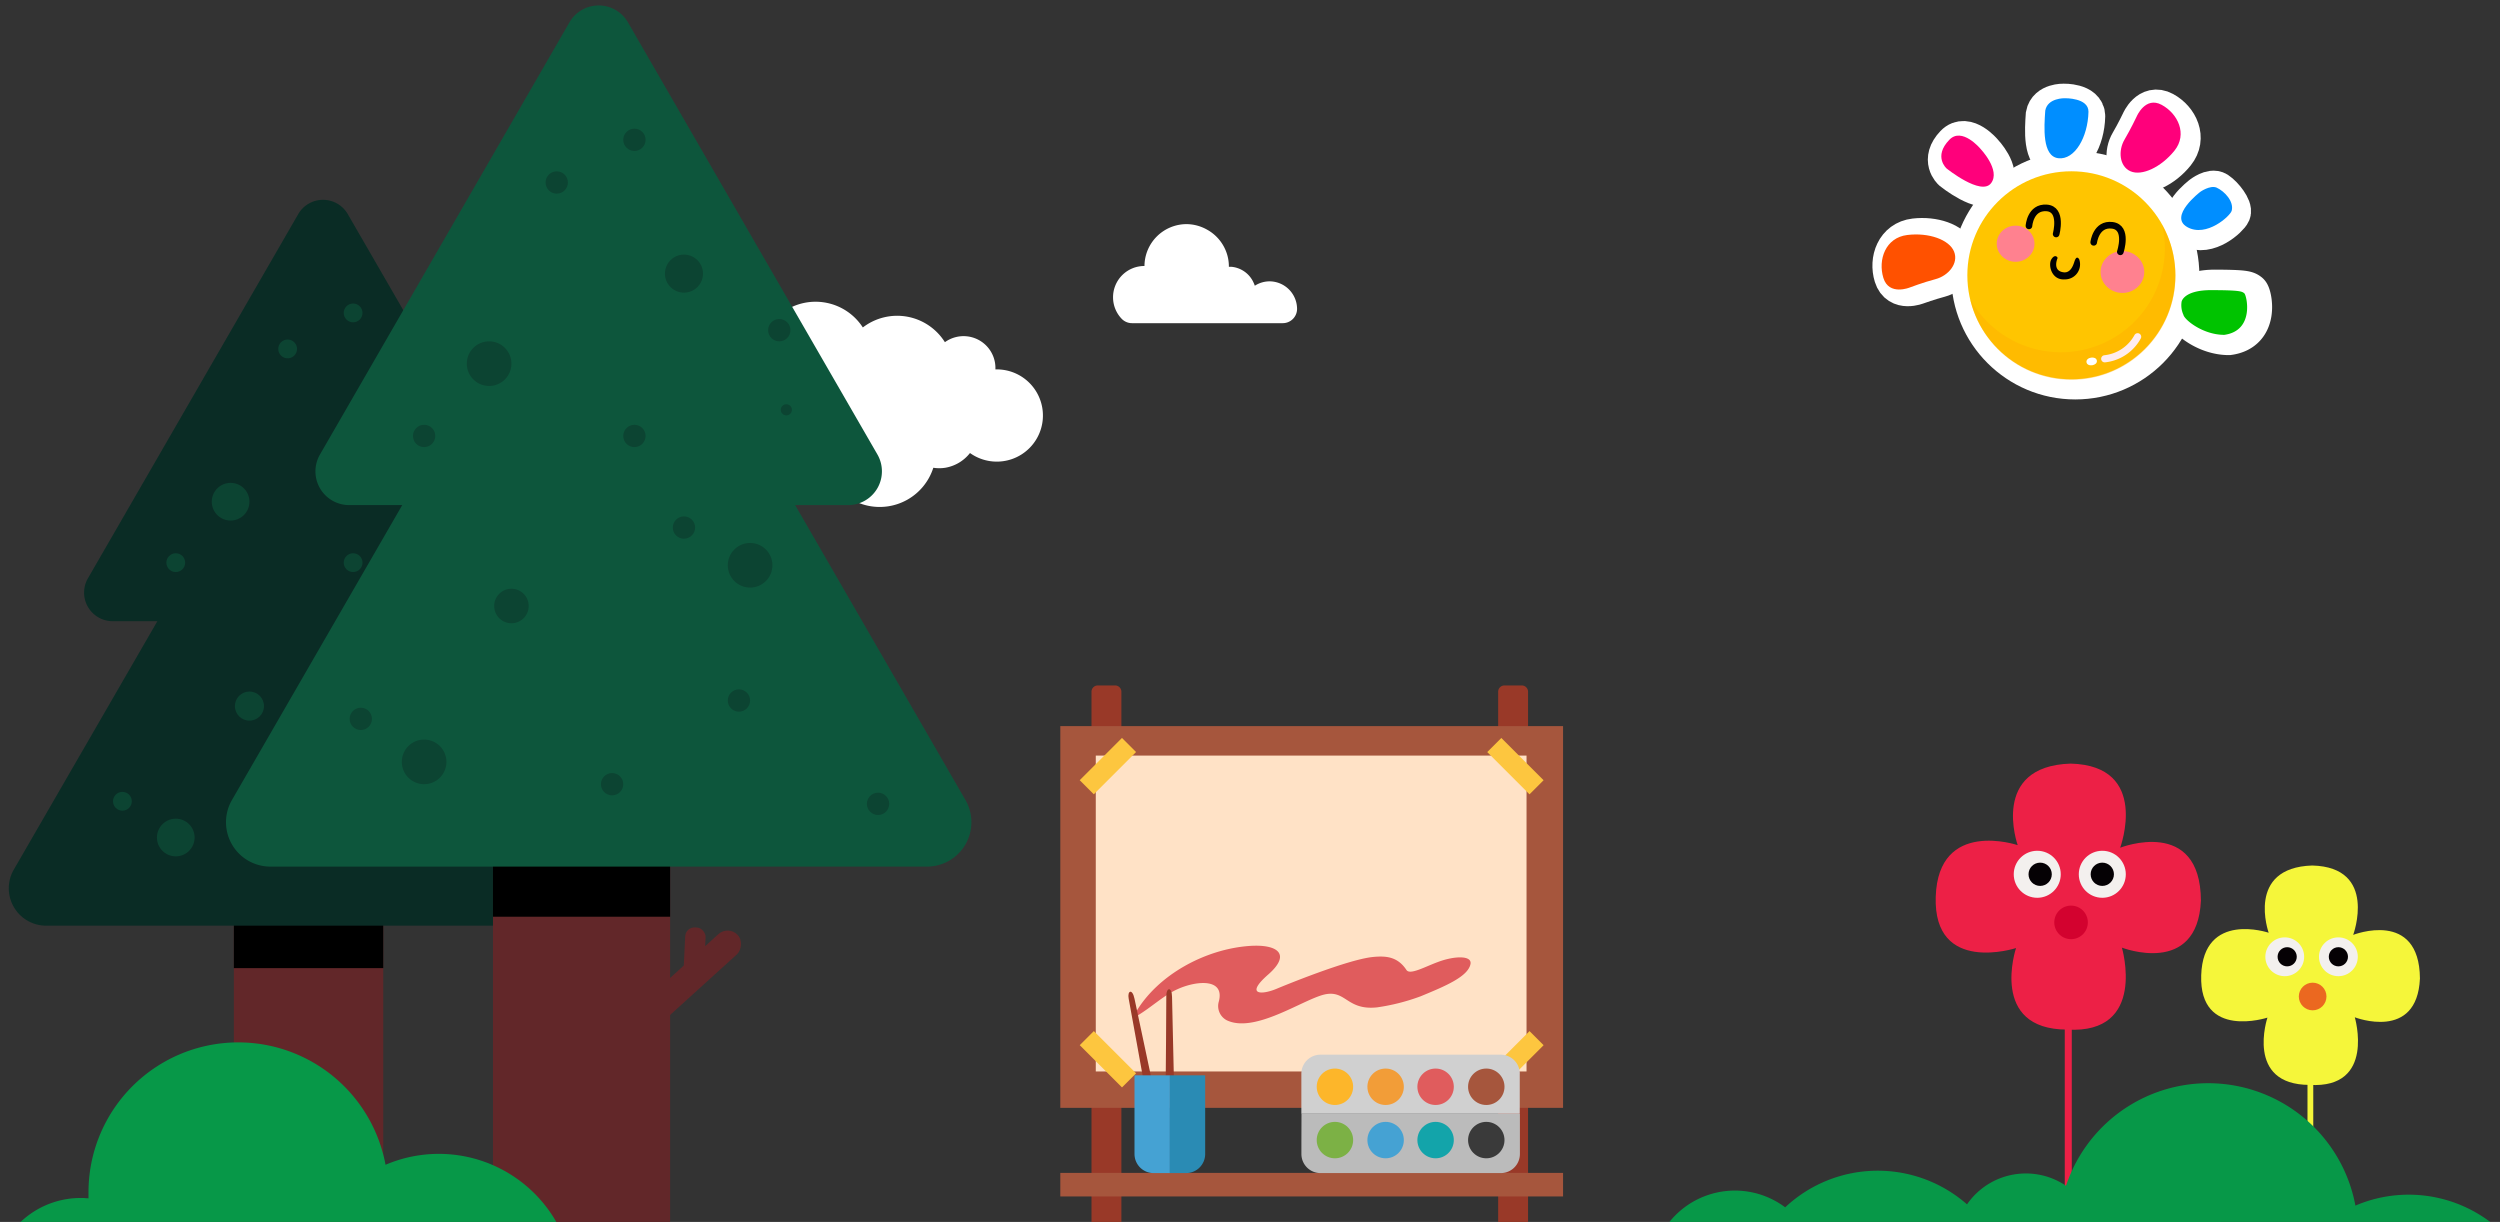 <svg id="图层_1" data-name="图层 1" xmlns="http://www.w3.org/2000/svg" xmlns:xlink="http://www.w3.org/1999/xlink" viewBox="0 0 524.26 256.25"><rect x="0" y="0" width="524.26" height="256.25" fill="#333333" stroke="none"/><defs><style>.cls-1,.cls-45,.cls-46{fill:none;}.cls-2{clip-path:url(#clip-path);}.cls-3{fill:#ed2046;}.cls-4{fill:#f3f0ee;}.cls-5{fill:#050104;}.cls-6{fill:#d3022f;}.cls-7{fill:#f5f63a;}.cls-8{fill:#eb6820;}.cls-32,.cls-9{fill:#fff;}.cls-10{fill:#622729;}.cls-11{fill:#0a2c25;}.cls-12{fill:#0c4432;}.cls-13{fill:#0d563c;}.cls-14{fill:#079848;}.cls-15{fill:#993928;}.cls-16{fill:#a6563d;}.cls-17{fill:#ffe2c6;}.cls-18{fill:#fdc63f;}.cls-19{fill:#e05c5d;}.cls-20{fill:#bbb;}.cls-21{fill:#d0d0d0;}.cls-22{fill:#fdb62a;}.cls-23{fill:#7cb145;}.cls-24{fill:#f29d38;}.cls-25{fill:#45a2d3;}.cls-26{fill:#13a4aa;}.cls-27{fill:#3a3a3a;}.cls-28{fill:#2a8bb4;}.cls-29{fill:#f2ce00;}.cls-29,.cls-30,.cls-31,.cls-32,.cls-33,.cls-34,.cls-35,.cls-36,.cls-37{stroke:#fff;stroke-miterlimit:10;stroke-width:8.43px;}.cls-30{fill:#c40000;}.cls-31{fill:#ff637f;}.cls-33{fill:#161616;}.cls-34,.cls-41{fill:#ff007b;}.cls-35,.cls-42{fill:#008eff;}.cls-36,.cls-43{fill:#00c300;}.cls-37,.cls-44{fill:#ff5100;}.cls-38{fill:#ffc500;}.cls-39{fill:#ffa900;opacity:0.36;}.cls-40{fill:#ff818f;}.cls-45{stroke:#ffecef;stroke-width:1.5px;}.cls-45,.cls-46{stroke-linecap:round;stroke-linejoin:round;}.cls-46{stroke:#000;stroke-width:1.39px;}.cls-47{fill:#000002;}</style><clipPath id="clip-path"><rect class="cls-1" y="-20.36" width="524.26" height="276.61"/></clipPath></defs><g class="cls-2"><path class="cls-3" d="M423.12,177.23s-5.91-16.57,11.11-17.1c16.74.44,10.38,17.64,10.38,17.64s16.84-6.63,16.93,11.1c-.72,16-16.57,9.85-16.57,9.85s5.37,18.18-11.46,17.19c-16.48,0-10.74-17.1-10.74-17.1s-17.38,5.68-16.84-10.77S423.12,177.23,423.12,177.23Z"/><rect class="cls-3" x="432.99" y="212.08" width="1.47" height="37.21"/><circle class="cls-4" cx="427.22" cy="183.34" r="4.93"/><circle class="cls-4" cx="440.86" cy="183.34" r="4.93"/><circle class="cls-5" cx="427.83" cy="183.34" r="2.44"/><circle class="cls-5" cx="440.86" cy="183.34" r="2.44"/><circle class="cls-6" cx="434.31" cy="193.43" r="3.52"/><path class="cls-7" d="M475.75,195.6s-4.88-13.66,9.15-14.1c13.82.37,8.57,14.55,8.57,14.55s13.89-5.47,14,9.15c-.59,13.23-13.66,8.13-13.66,8.13s4.43,15-9.46,14.18c-13.59,0-8.86-14.11-8.86-14.11s-14.33,4.69-13.89-8.88S475.75,195.6,475.75,195.6Z"/><rect class="cls-7" x="483.89" y="224.35" width="1.21" height="30.69"/><circle class="cls-4" cx="479.12" cy="200.64" r="4.07"/><circle class="cls-4" cx="490.37" cy="200.64" r="4.07"/><circle class="cls-5" cx="479.63" cy="200.64" r="2.01"/><circle class="cls-5" cx="490.37" cy="200.64" r="2.01"/><circle class="cls-8" cx="484.97" cy="208.97" r="2.9"/><path class="cls-9" d="M145,90.26a6.2,6.2,0,0,0,7.15,5.1A6.26,6.26,0,0,0,155,94.1c0,.05,0,.11,0,.16A11.8,11.8,0,0,0,174.62,101a11.8,11.8,0,0,0,21.1-2.91,8.15,8.15,0,0,0,2.51,0A8.35,8.35,0,0,0,203.41,95a9.67,9.67,0,1,0,5.33-17.53,6.68,6.68,0,0,0-10.59-5.71,11.81,11.81,0,0,0-17.21-3.09,11.8,11.8,0,0,0-21.59,4.73,7.46,7.46,0,0,0-2.83-.08,7.32,7.32,0,0,0-6,8.43,8.15,8.15,0,0,0,.35,1.31,5.56,5.56,0,0,0-.81.08A6.2,6.2,0,0,0,145,90.26Z"/><rect class="cls-10" x="49.04" y="183.05" width="31.33" height="76.9"/><rect x="49.04" y="171.69" width="31.33" height="31.33"/><path class="cls-11" d="M132.57,182.35l-30.09-52.13h9.38a6,6,0,0,0,5.17-9L72.9,44.85a6,6,0,0,0-10.33,0L18.44,121.27a6,6,0,0,0,5.17,9H33L2.9,182.35a7.84,7.84,0,0,0,6.79,11.77H125.78A7.84,7.84,0,0,0,132.57,182.35Z"/><circle class="cls-12" cx="48.36" cy="105.21" r="3.95"/><circle class="cls-12" cx="82.82" cy="89.29" r="3.37"/><circle class="cls-12" cx="94.51" cy="140.87" r="3.95"/><circle class="cls-12" cx="52.31" cy="148.07" r="3.05"/><circle class="cls-12" cx="25.67" cy="168.03" r="1.97"/><circle class="cls-12" cx="82.82" cy="134.19" r="1.97"/><circle class="cls-12" cx="74.05" cy="65.62" r="1.97"/><circle class="cls-12" cx="60.32" cy="73.17" r="1.97"/><circle class="cls-12" cx="36.86" cy="117.99" r="1.97"/><circle class="cls-12" cx="74.05" cy="117.99" r="1.97"/><circle class="cls-12" cx="99.67" cy="99.29" r="1.97"/><circle class="cls-12" cx="100.92" cy="113.37" r="0.99"/><circle class="cls-12" cx="36.86" cy="175.63" r="3.95"/><circle class="cls-12" cx="70.1" cy="179.58" r="1.97"/><circle class="cls-12" cx="117.14" cy="183.05" r="1.97"/><circle class="cls-12" cx="92.54" cy="164.78" r="1.97"/><rect class="cls-10" x="103.38" y="168.57" width="37.15" height="91.19"/><rect x="103.38" y="155.09" width="37.15" height="37.15"/><path class="cls-13" d="M202.44,167.73l-35.69-61.81h11.12A7.08,7.08,0,0,0,184,95.31L131.68,4.68a7.08,7.08,0,0,0-12.26,0L67.1,95.31a7.07,7.07,0,0,0,6.12,10.61H84.35L48.66,167.73a9.31,9.31,0,0,0,8.06,14H194.38A9.31,9.31,0,0,0,202.44,167.73Z"/><circle class="cls-12" cx="102.57" cy="76.26" r="4.68"/><circle class="cls-12" cx="143.43" cy="57.38" r="3.99"/><circle class="cls-12" cx="157.3" cy="118.54" r="4.68"/><circle class="cls-12" cx="107.25" cy="127.08" r="3.62"/><circle class="cls-12" cx="75.66" cy="150.75" r="2.34"/><circle class="cls-12" cx="143.43" cy="110.63" r="2.34"/><circle class="cls-12" cx="133.04" cy="29.32" r="2.34"/><circle class="cls-12" cx="116.75" cy="38.27" r="2.34"/><circle class="cls-12" cx="88.94" cy="91.42" r="2.34"/><circle class="cls-12" cx="133.04" cy="91.42" r="2.34"/><circle class="cls-12" cx="163.42" cy="69.24" r="2.34"/><circle class="cls-12" cx="164.9" cy="85.94" r="1.17"/><circle class="cls-12" cx="88.94" cy="159.77" r="4.68"/><circle class="cls-12" cx="128.36" cy="164.45" r="2.34"/><circle class="cls-12" cx="184.13" cy="168.57" r="2.34"/><circle class="cls-12" cx="154.96" cy="146.9" r="2.34"/><rect class="cls-10" x="137.47" y="189.71" width="5.75" height="38.78" rx="2.88" transform="translate(79.77 453.55) rotate(-132.21)"/><rect class="cls-10" x="143.5" y="194.49" width="4.28" height="11.39" rx="1.94" transform="translate(281.37 407.22) rotate(-177.21)"/><path class="cls-14" d="M122.06,259.37a17.4,17.4,0,0,0-3.7.38,28.4,28.4,0,0,0-37.51-15.49,31.41,31.41,0,0,0-62.29,5.63c0,.47,0,.94,0,1.4-.38,0-.76-.06-1.14-.06a18.29,18.29,0,1,0-.18,36.57,18.83,18.83,0,0,0,2.72-.21,17.61,17.61,0,0,0,32.18,7.75A15,15,0,0,0,73.3,291.7a28.36,28.36,0,0,0,38.13-.62,17.61,17.61,0,1,0,10.63-31.71Z"/><path class="cls-14" d="M535.16,267.92a17.49,17.49,0,0,0-3.71.38,28.4,28.4,0,0,0-37.51-15.48,31.41,31.41,0,0,0-62.29,5.62c0,.47,0,.94,0,1.4-.38,0-.75-.06-1.14-.06a18.29,18.29,0,1,0-.18,36.57,17.42,17.42,0,0,0,2.72-.21,17.61,17.61,0,0,0,32.18,7.75,15,15,0,0,0,21.13-3.64,28.37,28.37,0,0,0,38.13-.61,17.62,17.62,0,1,0,10.64-31.72Z"/><path class="cls-14" d="M363.7,284.86a17.33,17.33,0,0,0,3.7-.38A28.4,28.4,0,0,0,404.91,300a31.41,31.41,0,0,0,62.29-5.63c0-.47,0-.94,0-1.4.38,0,.76.06,1.14.06a18.29,18.29,0,1,0,.18-36.57,18.83,18.83,0,0,0-2.72.21,17.61,17.61,0,0,0-32.18-7.75,15,15,0,0,0-21.13,3.64,28.36,28.36,0,0,0-38.13.62,17.61,17.61,0,1,0-10.63,31.71Z"/><path class="cls-9" d="M233.41,62.3a6.51,6.51,0,0,0,1.79,4.53,3,3,0,0,0,2.19.94H269a3,3,0,0,0,3-3v0A5.8,5.8,0,0,0,266.31,59h0a5.72,5.72,0,0,0-3.17.92,5.42,5.42,0,0,0-.22-.56,5.66,5.66,0,0,0-4.66-3.41l-.56,0a8.64,8.64,0,0,0-.68-3.45,8.84,8.84,0,0,0-3.89-4.34A8.93,8.93,0,0,0,248.89,47,8.84,8.84,0,0,0,240,55.78,6.56,6.56,0,0,0,233.41,62.3Z"/><path class="cls-15" d="M235.16,259.76V145.06a1.32,1.32,0,0,0-1.33-1.32h-3.61a1.32,1.32,0,0,0-1.33,1.32v114.7Z"/><path class="cls-15" d="M320.44,259.76V145.06a1.32,1.32,0,0,0-1.33-1.32H315.5a1.32,1.32,0,0,0-1.33,1.32v114.7Z"/><rect class="cls-16" x="222.35" y="152.27" width="105.43" height="80.05"/><rect class="cls-16" x="222.35" y="245.96" width="105.43" height="4.94"/><rect class="cls-17" x="229.79" y="158.45" width="90.33" height="66.24"/><rect class="cls-18" x="226.07" y="158.57" width="12.53" height="4.18" transform="translate(-45.56 211.34) rotate(-45)"/><rect class="cls-18" x="230.25" y="215.86" width="4.18" height="12.53" transform="translate(-89.02 229.35) rotate(-45)"/><rect class="cls-18" x="311.53" y="220.04" width="12.53" height="4.18" transform="translate(-63.99 289.78) rotate(-45)"/><rect class="cls-18" x="315.7" y="154.4" width="4.18" height="12.53" transform="translate(-20.53 271.77) rotate(-45)"/><path class="cls-19" d="M294.94,203.41c-1.9-2.87-4.4-3-7.18-2.71-5.42.61-18.71,6.09-20.07,6.66-3.18,1.33-6.66,1.31-1.74-3s1.9-6.37-3.79-6c-9.26.61-19.43,6-24.1,14.14-.17.28.13.68.45.49,3.06-1.84,5.53-4.27,8.52-5.6,4-1.78,10-2.28,8.51,2.82a3.36,3.36,0,0,0,1.73,3.75c5.45,2.6,14.53-3.39,19.43-5.1,5.59-2,5.24,3.12,12.08,2.39a44.14,44.14,0,0,0,9.13-2.32c5.18-2.14,9.95-4.13,10.46-6.77.35-1.84-3.38-1.72-6.79-.44C298.78,202.74,295.68,204.52,294.94,203.41Z"/><path class="cls-20" d="M272.91,239.46V242a4,4,0,0,0,4,4h37.82a4,4,0,0,0,4-4v-8.4h-45.8Z"/><path class="cls-21" d="M318.71,225.17a4,4,0,0,0-4-4H276.9a4,4,0,0,0-4,4v8.4h45.8v-8.4Z"/><circle class="cls-22" cx="279.94" cy="227.9" r="3.82"/><circle class="cls-23" cx="279.94" cy="239.08" r="3.82"/><circle class="cls-24" cx="290.57" cy="227.9" r="3.82"/><circle class="cls-25" cx="290.57" cy="239.08" r="3.82"/><circle class="cls-19" cx="301.05" cy="227.9" r="3.82"/><circle class="cls-26" cx="301.05" cy="239.08" r="3.82"/><circle class="cls-16" cx="311.68" cy="227.9" r="3.82"/><circle class="cls-27" cx="311.68" cy="239.08" r="3.82"/><path class="cls-15" d="M239.9,227.14s-2.88-16-3.21-17.7.77-2.21,1.22,0,3.76,17.7,3.76,17.7Z"/><path class="cls-15" d="M244.45,226.81s.15-16.3.13-18,1.17-2,1.2.23.41,18.09.41,18.09Z"/><path class="cls-25" d="M237.91,225.5V242a4,4,0,0,0,4,4h3.43V225.5Z"/><path class="cls-28" d="M252.73,242V225.5h-7.41V246h3.43A4,4,0,0,0,252.73,242Z"/><circle class="cls-29" cx="435.19" cy="57.74" r="21.81"/><path class="cls-30" d="M433.07,55.64a15,15,0,0,1-7.2-.07s.26,3.53,3.62,3.57S433.07,55.64,433.07,55.64Z"/><circle class="cls-31" cx="419.06" cy="52.7" r="3.34"/><circle class="cls-31" cx="442.1" cy="54.97" r="3.86"/><ellipse class="cls-32" cx="437.16" cy="48.99" rx="4.78" ry="4.23" transform="matrix(0.01, -1, 1, 0.01, 383.46, 485.59)"/><ellipse class="cls-33" cx="436.15" cy="49.36" rx="2.97" ry="3.44" transform="translate(-2.28 28.41) rotate(-3.72)"/><ellipse class="cls-32" cx="437.56" cy="47.44" rx="1.3" ry="1.45" transform="translate(-0.64 88.52) rotate(-11.54)"/><ellipse class="cls-32" cx="422.68" cy="48.83" rx="4.3" ry="3.8" transform="translate(369.29 470.97) rotate(-89.38)"/><ellipse class="cls-33" cx="421.78" cy="49.17" rx="2.67" ry="3.09" transform="translate(-2.3 27.48) rotate(-3.72)"/><ellipse class="cls-32" cx="423.04" cy="47.44" rx="1.17" ry="1.3" transform="translate(-0.94 85.62) rotate(-11.54)"/><path class="cls-34" d="M409.47,35.75s-2.51-2.21.5-5.36c2.34-2.48,5.8,1.64,5.8,1.64s3.83,4,2,6.44S409.47,35.75,409.47,35.75Z"/><path class="cls-35" d="M432.75,21.76s-3.28-.1-3.73,2.33c-.22,3.17-.61,8.74,2.51,9.13s5.61-4,5.73-8.85C437.26,21.64,432.75,21.76,432.75,21.76Z"/><path class="cls-34" d="M449,25.59s1.62-3.84,4.69-2.18,4.93,5.54,2.42,8.65-6.14,4.81-8.28,3.88-2.35-3.92-1.13-6S449,25.59,449,25.59Z"/><path class="cls-35" d="M461.81,41s2-1.52,3.08-.81c1.41.93,3.29,3.45,2.9,4.39s-4.82,5.17-8.46,3.12S461.81,41,461.81,41Z"/><path class="cls-36" d="M458.28,63.21s.41-2.48,6.37-2.45,6.46.25,7,.68,2.24,7.91-4.27,8.81c-4.54,0-8.45-3.2-8.67-4.26A4.87,4.87,0,0,1,458.28,63.21Z"/><path class="cls-37" d="M402.06,59.62s-3.84,1.6-4.87-1.74.38-7.4,4.35-7.86,7.76.9,8.63,3.06-1.09,4.44-3.4,5.06S402.06,59.62,402.06,59.62Z"/><circle class="cls-38" cx="434.37" cy="57.73" r="21.81"/><path class="cls-39" d="M453.4,47.15a21.58,21.58,0,0,1,.58,4.92,21.81,21.81,0,0,1-40.81,10.7A21.8,21.8,0,1,0,453.4,47.15Z"/><ellipse class="cls-40" cx="445.08" cy="57.04" rx="4.58" ry="4.39"/><ellipse class="cls-40" cx="422.68" cy="51.11" rx="3.96" ry="3.79"/><path class="cls-41" d="M408.21,35.33s-2.83-2.49.56-6c2.64-2.79,6.52,1.85,6.52,1.85s4.32,4.51,2.24,7.24S408.21,35.33,408.21,35.33Z"/><path class="cls-42" d="M433,20.6s-3.6-.11-4.1,2.58c-.25,3.49-.67,9.61,2.75,10s6.19-4.41,6.31-9.74C438,20.48,433,20.6,433,20.6Z"/><path class="cls-41" d="M448.08,24.41s1.8-4.27,5.22-2.43,5.48,6.16,2.69,9.62-6.83,5.36-9.21,4.32-2.61-4.36-1.26-6.65S448.08,24.41,448.08,24.41Z"/><path class="cls-42" d="M461.41,40.23s2-1.43,3.39-.9c1.75.8,3.69,2.93,3.2,4.85-.27,1.09-5.32,5.7-9.32,3.44S461.41,40.23,461.41,40.23Z"/><path class="cls-43" d="M457.49,63.27s.4-2.45,6.29-2.43,6.37.25,6.87.68,2.21,7.81-4.21,8.7c-4.49,0-8.36-3.16-8.57-4.21A4.78,4.78,0,0,1,457.49,63.27Z"/><path class="cls-44" d="M400.51,60.28s-4.39,1.82-5.56-2,.44-8.44,5-9,8.84,1,9.83,3.49-1.23,5.06-3.87,5.76S400.51,60.28,400.51,60.28Z"/><path class="cls-45" d="M448.27,70.62a8.93,8.93,0,0,1-6.9,4.62"/><ellipse class="cls-9" cx="438.63" cy="75.77" rx="1.1" ry="0.81" transform="translate(-6.43 68.33) rotate(-8.84)"/><path class="cls-46" d="M425.48,47.37s.26-4,3.7-3.77,2,5.47,2,5.47"/><path class="cls-46" d="M439.06,50.82s.47-4,3.89-3.57,1.69,5.56,1.69,5.56"/><path class="cls-47" d="M431.46,54.17c.16-.09-.46-1.06-1.25.16s0,4.48,2.8,4.26a3.16,3.16,0,0,0,3-4.23c-.66-1-1,.58-1.1.81s-.59,2-2,1.95C430.26,56.92,431.46,54.17,431.46,54.17Z"/></g></svg>